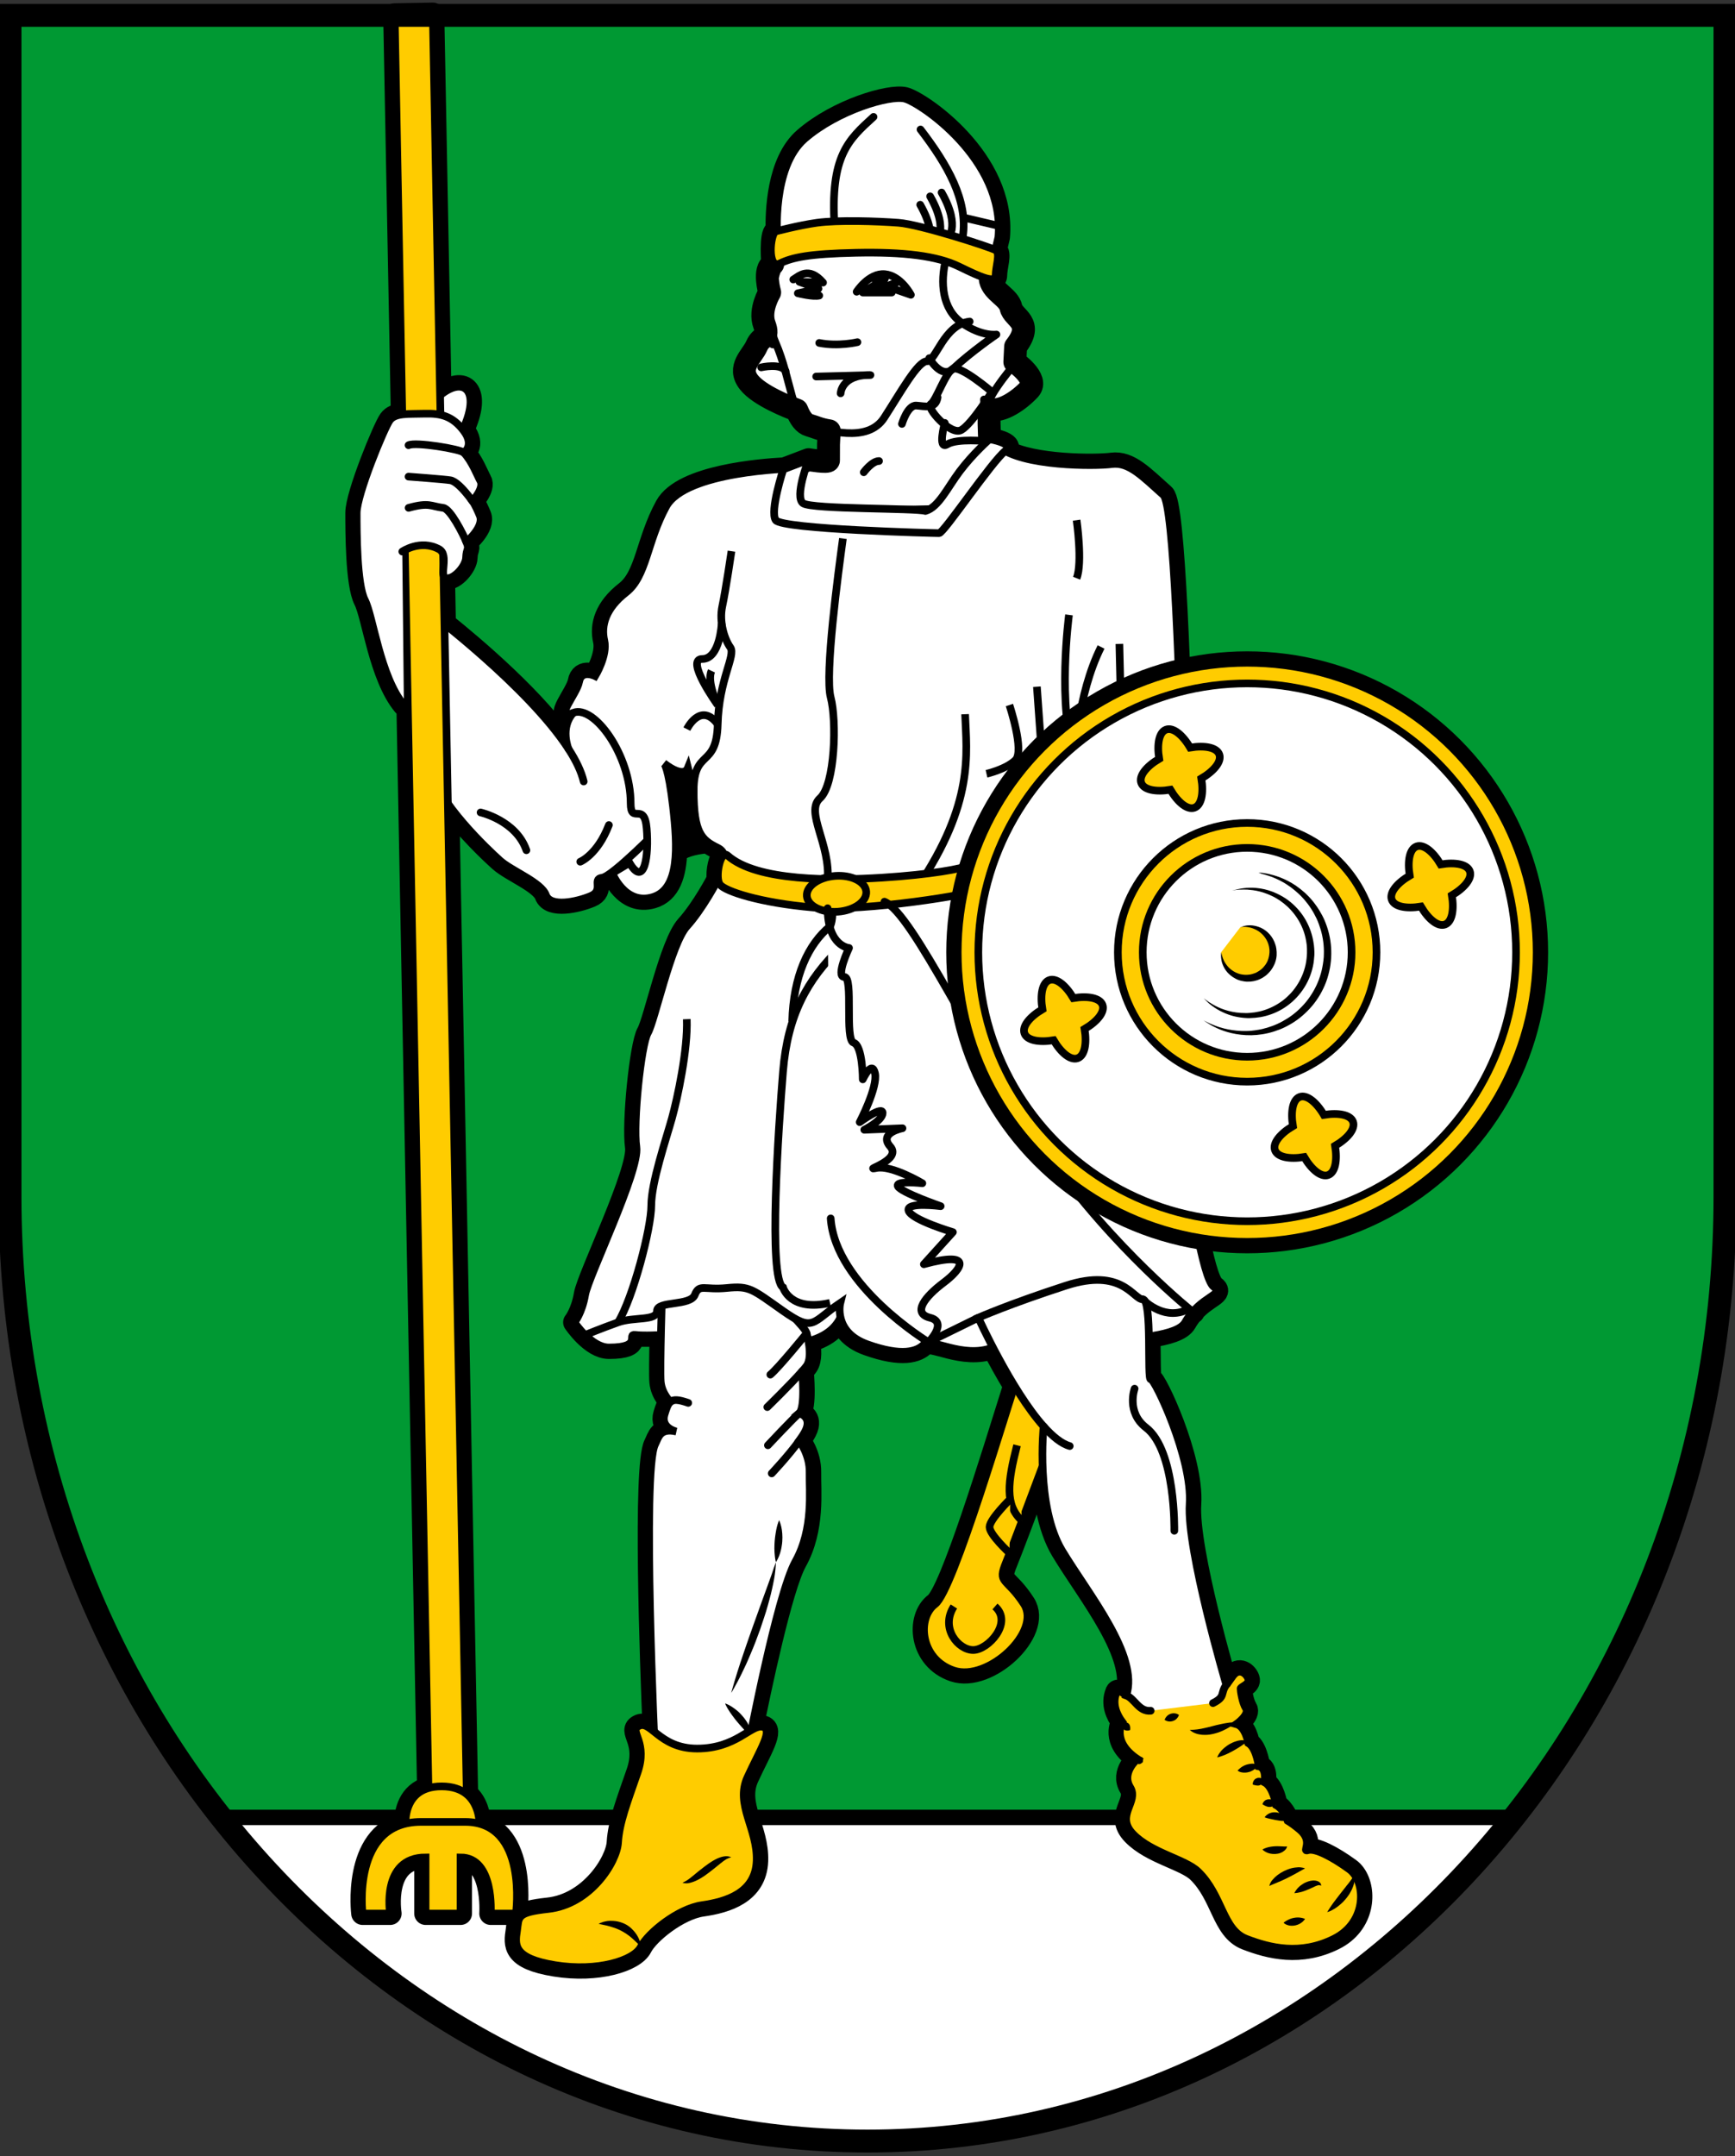 <?xml version="1.0" encoding="utf-8"?>
<!-- Generator: Adobe Illustrator 19.2.1, SVG Export Plug-In . SVG Version: 6.00 Build 0)  -->
<svg version="1.1" id="Layer_1" xmlns="http://www.w3.org/2000/svg" xmlns:xlink="http://www.w3.org/1999/xlink" x="0px" y="0px"
	 viewBox="0 0 2271.6 2822.6" style="enable-background:new 0 0 2271.6 2822.6;" xml:space="preserve">
<rect x="0" y="0" width="2271.6" height="2822.6" fill="#333333" stroke="none"/>
<style type="text/css">
	.st0{fill:#009933;stroke:#000000;stroke-width:20;stroke-miterlimit:10;}
	.st1{fill:#FFFFFF;stroke:#000000;stroke-width:20;stroke-miterlimit:10;}
	.st2{fill:#FFFFFF;stroke:#000000;stroke-width:30;stroke-linecap:round;stroke-linejoin:round;stroke-miterlimit:10;}
	.st3{fill:none;stroke:#000000;stroke-width:10;stroke-linecap:round;stroke-miterlimit:10;}
	.st4{fill:none;stroke:#000000;stroke-width:10;stroke-linecap:round;stroke-linejoin:round;stroke-miterlimit:10;}
	.st5{fill:#FFFFFF;stroke:#000000;stroke-width:10;stroke-linecap:round;stroke-miterlimit:10;}
	.st6{fill:#FFCC00;stroke:#000000;stroke-width:10;stroke-linecap:round;stroke-miterlimit:10;}
	.st7{fill:#FFFFFF;stroke:#000000;stroke-width:10;stroke-linecap:round;stroke-linejoin:round;stroke-miterlimit:10;}
	.st8{fill:#FFFFFF;stroke:#000000;stroke-width:10;stroke-miterlimit:10;}
	.st9{fill:#FFCC00;stroke:#000000;stroke-width:10;stroke-miterlimit:10;}
	.st10{fill:none;stroke:#000000;stroke-width:10;stroke-miterlimit:10;}
	.st11{fill:#FFFFFF;}
	.st12{fill:#FFCC00;stroke:#000000;stroke-width:20;stroke-miterlimit:10;}
	.st13{fill:#FFCC00;}
	.st14{fill:none;stroke:#000000;stroke-width:30;stroke-miterlimit:10;}
</style>
<g>
	<path class="st0" d="M2258.5,1566V20.1H13.1V1566c0,311.3,104.3,595.7,276.6,813.1H1982C2154.2,2161.7,2258.5,1877.3,2258.5,1566z"
		/>
	<path class="st1" d="M289.6,2379.1c205.8,259.6,508.5,423.6,846.2,423.6s640.4-164,846.2-423.6H289.6z"/>
</g>
<path class="st2" d="M1773.4,2453.8c-2-2.7-4.2-5.1-6.8-6.9c-22-16-45-28-54-25s8-11-11-27c-5.7-4.8-10.9-8.6-15.7-11.5
	c0,0-4.5-14.5-15.1-20.5c0,0-3.8-23.9-15.1-29.8c0,0,3.2-18.9-7.7-21c0,0-2.6-20.7-11.3-28.6c-0.7-0.7-1.5-1.2-2.3-1.7
	c0,0-3.6-21.6-15.6-24.9c0,0,17.5-12.5,12.5-20.5s-7-23.5-7-26s12.2-5.5,10.1-12.5c-2.1-7-12-15.5-20.3-4l-8.3,11.5
	c0,0-52-176.5-48-236.5s-46-165-51-163.5c-2.6,0.8-1.8-28.3-2.4-56c24.2-3.5,42.2-9.1,47.4-18.4c3-5.3,6.4-9.9,9.8-13.8
	c1.3,1.1,0.4-0.5,0.4-0.5c18.7-20.9,39.8-23.4,27.3-32.2c-15-10.5-33-136.5-33-136.5s-6-876-33-900c-27-24-45-43.5-67.5-40.5
	c-20.8,2.8-103.6,3-139.7-17.2c0.2-0.2,0.4-0.3,0.6-0.5c12-9.4-21-15-21-15s-2.2-39.9,1-39c15,4,38-12,51-26s-19-36-19-36l1-20
	c25-32-3-37-6-51s-23-20-27-36c0,0,7,0.5,7-6.7c0-11.3,6.7-28.7,0-32.7c-0.1-0.1-0.3-0.2-0.4-0.2l4-16.8c9-102-103.5-177-123-181.5
	s-87,15-130.5,52.5c-35.7,30.7-37,97.7-36.4,120.9c-1.1,0.3-1.7,0.4-1.7,0.4c-7.3,3.3-4,43-4,43c-13,6-4,37-4,37s-14,23-7,42
	s-4,14-10,28s-26,28-10,48c13.8,17.3,52.2,32.3,62.5,36.1c4.3,10.6,9.3,17.9,16.5,19.9c8,2.2,12.5,5.1,26,7.3c-1.2,21.7-1,13-1,38.7
	c0,3.4-26-1-26-1l-31.6,12c-30.7,1.6-133.1,9.7-154.8,49.1c-25.5,46.5-25.5,91.5-52.5,112.5c-27,21-33,43.5-28.5,63
	c4.5,19.5-12,46.5-12,46.5s-18-9-21,7.5c-3,16.5-34.5,51-7.5,40.5c-18,19.5-6.4,47.3-6.4,47.3c-39.7-61.4-123.9-132.5-162.5-163.5
	l-1.2-63.6c0.5,2.1,1.6,3.5,3.7,3.8c10.5,1.5,25.6-16.3,25.9-26.9c0.4-12.8,4.8-10,0.4-20.6c0,0,23.7-19.9,17.6-34.4
	c-2.1-5-6.1-14.3-9.6-19.1c0,0,15.7-17.1,10.3-26.4c-3.8-6.7-10.8-25.6-21.6-37c0,0,14.4-9,0-28.3c-0.4-0.6-0.9-1.2-1.4-1.8
	c23.8-50.6,2-71-29.8-44.9l-9.5-499l-50,0.9l10,523.1c-7.2,0.9-12.9,3-16.3,7.7c-7.3,10-43.3,97.3-43.3,121.3s0,93.3,10.7,114
	c10.7,20.7,19.9,100,51.1,137.3l-2-200.9c0,0,1.2-0.8,3.2-1.9l30.9,1620.6c-25.2,7.4-29.9,31-30.2,46.6
	c-68.6,16.7-56,117.7-56,117.7h36c0,0-12-73.5,46.5-73.5v73.5H603v-73.5c44.6,0,39.5,73.5,39.5,73.5h33c0,0,14-100.5-47.5-117.5
	c-0.7-11.8-4.2-28.3-17-38.8l-24.7-1297c23.8,33.7,58.2,65.7,68.4,74.8c15,13.5,54,28.5,60,45c6,16.5,40.5,9,58.5,1.5
	s1.5-22.5,15-24c8.9-1,13.5-6,13.5-6s16.5,42,52.5,31.5c22.4-6.5,29.7-30.4,30.6-60.1c7.8-5.3,20.7-10.7,41.9-12.2
	c3.8,2.9,8.1,5.3,13.1,7.7c4.6,2.3,7.2,5.6,8.4,9.4c-5.6,3.2-9.5,21-7.9,32c-0.3,0.5-0.5,0.8-0.5,0.8s-19.5,37.5-40.4,60.6
	c-20.9,23.1-42.1,123.9-51.1,139.5c-9,15.6-19.5,117.9-15,149.4c4.5,31.5-63,169.5-67.1,193.5c-4.1,24-13.9,36-13.9,36
	s5.5,8.2,13.9,16.5h0l0,0c8.4,8.2,19.6,16.5,31.1,16.5c45.2,0,22.5-18,34.5-16.5c10.6,1.3,29.5,0.3,33.7,0.1
	c-0.6,27.3-1,54.3-0.3,61.4c1.5,15.5,12.7,26.1,12.7,26.1c-3.4,2.8-5.2,8.3-7.7,16.4c-5.5,18,15.5,22.5,15.5,22.5
	c-22-5-23.4,8-28,17c-14.4,28.1-5,286.4-1.3,375.7c-8.5-6.8-14.5-11.3-21.6-6.2c-9.5,6.9,13.5,21,0,60s-24,66-25.5,91.5
	c-1.5,25.5-36,81-91.5,87c-42.3,4.6-38.1,10.5-40.8,28.5s-5.7,36,49.8,45c55.5,9,103.4-6,112.4-24c9.1-18,48.6-50,80.1-54.5
	c31.5-4.5,70-16,71.5-58s-28.5-73.5-12-109.5c16.5-36,34.5-63,19.5-66c-4.2-0.8-8.7,1-14.2,4.1c10.7-53.4,38.6-186.5,57.6-220.7
	c24-43,18-92.5,18.5-116.3s-13.7-41.7-13.7-41.7c3.3-4.6,6.1-8.9,8-12.6c9.8-19-8-23.5-8-23.5c8.5-7.3,4-54,4-54v-1
	c2.6-2.9,4.6-5.3,5.8-7c5.6-7.8,4.2-22.5,2.4-32.3c16.5-4.4,33.4-13.2,41.7-30.6c0.1-0.2,0.2-0.4,0.2-0.5
	c2.7,12,11.3,26.7,35.4,35.3c45.4,16.2,64.9,9.3,73.9,0s51,19.2,90,4.2c0.1,0,0.2-0.1,0.3-0.1c7.8,15,17.5,32.8,28.2,50.2
	c-29.5,93.7-83.2,270.3-103.8,285.7c-24,18-20.2,72,24.4,87s115.1-51,91.9-87s-35.3-26-23.3-55c5.8-14.1,27.2-70.8,47.6-125.5
	c1.1,34.7,6.7,79.4,25.6,110.6c35,58,101.1,137.5,84,189.5c-12.4-10.1-12.9-3.5-12.9-3.5c-6,14.6,0.6,28.8,7.8,38.4
	c0,0-15.3,24.8,19.7,48.3c0,0-21.4,17.7-9.5,37c11.9,19.3-20.1,36.7,3.9,61.3c24,24.7,68.2,32.8,85,49c32,31,32,76,63,88
	s71,22,115,0C1785.5,2518.4,1788.4,2474.7,1773.4,2453.8z M580.4,744.4l-0.4-18.8C581.8,731.1,580.9,738.3,580.4,744.4z M579,543.6
	c-0.8-0.2-1.6-0.4-2.4-0.6l0-1.1L579,543.6z"/>
<g>
	<g>
		<g>
			<path class="st3" d="M1020.9,344.9c0,0-25.3,58-5.3,104s22,102,44,108s76,24,98-10s44-74,56-74s22-48,56-52"/>
			<path class="st4" d="M1059.6,604.9c0,0,1.7-5.8,26.5-1c-2-26.5-0.5-39.7-0.5-39.7"/>
			<path class="st4" d="M1130.9,618.2c0,0,10.7-14.7,20-14.7"/>
			<path class="st4" d="M1180.9,554.9c0,0,7.3-24.7,18.7-24c11.3,0.7,25.3,5.3,28-10.7"/>
			<path class="st4" d="M1295.6,574.9c0,0-6.7-24-7.3-52"/>
			<g>
				<path class="st4" d="M1011.6,345.9c-13,6-4,37-4,37s-14,23-7,42s11,26,11,26s-15-12-21,2s-26,28-10,48s65,37,65,37"/>
				<path class="st4" d="M996.6,480.9c0,0,26-6,32,5"/>
			</g>
			<g>
				<path class="st4" d="M1296.6,366.9c4,16,24,22,27,36s31,19,6,51l-1,20c0,0,32,22,19,36s-36,30-51,26s30-57,30-57"/>
				<path class="st4" d="M1238.6,338.9c-8,31-5,66,21,84s45,15,45,15s-32,21.7-57,45c-15,14-31-14-31-14"/>
				<path class="st4" d="M1298.6,512.9c0,0-41-35-51-30s-22,42-29,46s26,42,40,34S1298.6,512.9,1298.6,512.9z"/>
			</g>
			<g>
				<path class="st4" d="M1072.6,448.9c25,5,50-1,50-1"/>
				<path class="st4" d="M1100.6,514.9c0,0,1-24,38-24c11.4,0-70,2-70,2"/>
				<path class="st4" d="M1038.6,365.9c7-4,20-18,39,4l-31-1l25,9l-27,6c0,0,20,5,28,3"/>
				<path class="st4" d="M1121.6,381.9c0,0,16-25,37-23s34,27,34,27l-46-16l21,13h-38l29-18l-9,14l24-9"/>
			</g>
		</g>
		<g>
			<g>
				<path class="st5" d="M1017.7,310.5c0,0-7.5-91.5,36-129s111-57,130.5-52.5c19.5,4.5,132,79.5,123,181.5l-9,37.5
					c0,0-37.5-33-142.5-39S1017.7,310.5,1017.7,310.5z"/>
				<path class="st5" d="M1143.7,153c-33,30-57,51-51,144"/>
			</g>
			<g>
				<path class="st5" d="M1205.2,169.5c34.5,45,62.8,92.7,55.3,140.7"/>
				<path class="st5" d="M1232.8,252c26.4,46.5,6.9,61.5,6.9,61.5"/>
				<path class="st5" d="M1217.8,257c26.4,46.5,5.9,61.5,5.9,61.5"/>
				<path class="st5" d="M1204.8,268c12.7,22.4,14.5,37.5,13,47.2"/>
			</g>
			<path class="st6" d="M1015.6,302.9c-7.3,3.3-11.3,50,5.3,42c16.7-8,38-12.7,100-14c62-1.3,106,4,134.7,18s48,22.7,48,11.3
				c0-11.3,6.7-28.7,0-32.7s-99.3-33.9-127.3-35.9c-28-2.1-78.7-3.8-106.7,0C1045.9,294.9,1015.6,302.9,1015.6,302.9z"/>
			<line class="st5" x1="1306.6" y1="295.4" x2="1264.1" y2="285.4"/>
		</g>
	</g>
	<g>
		<path class="st7" d="M561.7,801c0,0,130.1,98.1,182.6,179.3c0,0-11.6-27.8,6.4-47.3c18-19.5,108,4.5,108,4.5l6,145.5
			c0,0-63,64.5-76.5,66c-13.5,1.5,3,16.5-15,24s-52.5,15-58.5-1.5c-6-16.5-45-31.5-60-45c-15-13.5-82.5-76.5-91.5-121.5
			S561.7,801,561.7,801z"/>
		<path class="st7" d="M744.3,980.3c9.8,15.1,16.8,29.6,19.9,42.7"/>
		<path class="st5" d="M797.2,1080c-15,39-37.5,48-37.5,48"/>
		<path class="st5" d="M629.2,1063.5c0,0,46.5,10.5,60,49.5"/>
	</g>
	<g>
		<g>
			<path class="st8" d="M870.5,1708.1l-4.3,39.3c0,0-22.5,1.5-34.5,0c-12-1.5,10.7,16.5-34.5,16.5c-11.4,0-22.7-8.2-31.1-16.5"/>
			<path class="st8" d="M1015,1759.5c0,0,65.7,6,85.2-34.5c19.5-40.5,0-63,0-63"/>
		</g>
		<g>
			<g>
				<path class="st8" d="M857.6,2296.9c0,0-17.4-372,0-406c4.6-9,6-22,28-17c0,0-21-4.5-15.5-22.5c2.5-8.1,4.3-13.5,7.7-16.4
					c0,0-11.2-10.6-12.7-26.1s2-126.5,2-126.5l67-54.5c0,0,120.5,104,122,117.5c0,0,9,30,0,42.5c-1.2,1.7-3.2,4.1-5.8,7v1
					c0,0,4.5,46.8-4,54c0,0,17.8,4.5,8,23.5c-1.9,3.7-4.7,8-8,12.6c0,0,14.2,17.9,13.7,41.7s5.5,73.3-18.5,116.3
					c-24,43-62,243-62,243"/>
				<g>
					<path class="st3" d="M1046.4,1849.9c-8.5,7.3-41,42-41,42"/>
					<path class="st3" d="M1046.4,1886c-13.7,19.1-36,42.7-36,42.7"/>
					<g>
						<path d="M1015.9,2044.8c0,0,0,0.7-0.1,2.1c-0.1,1.3-0.1,3.3-0.4,5.8c-0.4,5-1.3,12.1-3.1,20.5c-0.9,4.2-1.8,8.7-3,13.4
							c-1.2,4.7-2.5,9.8-4,14.9c-1.4,5.1-3,10.4-4.8,15.7c-1.7,5.3-3.6,10.7-5.4,16.1c-1.9,5.3-3.9,10.7-5.9,15.9
							c-2,5.2-4.1,10.3-6.2,15.2c-2,4.9-4.1,9.6-6.1,14.1c-2,4.4-4,8.6-5.9,12.4c-1.9,3.8-3.6,7.3-5.3,10.4
							c-1.6,3.1-3.1,5.7-4.3,7.9c-1.2,2.2-2.2,3.9-2.9,5c-0.7,1.1-1.1,1.8-1.1,1.8s0.2-0.7,0.5-2c0.4-1.3,0.9-3.2,1.6-5.6
							c0.7-2.4,1.5-5.3,2.5-8.6c1-3.3,2.2-7,3.4-11.1c1.3-4,2.7-8.4,4.2-13c1.5-4.6,3.2-9.5,4.9-14.5c0.9-2.5,1.7-5,2.6-7.6
							c0.9-2.6,1.8-5.2,2.7-7.8c1.8-5.2,3.7-10.6,5.6-15.9c3.8-10.6,7.6-21.2,11.2-31.2c3.6-9.9,7-19.2,9.9-27.2
							c1.5-3.9,2.8-7.6,3.9-10.8c1.1-3.3,2.1-6.1,2.8-8.5C1015.1,2047.5,1015.9,2044.8,1015.9,2044.8z"/>
					</g>
					<g>
						<path d="M1020,1989.9c0,0,0.1,0.2,0.3,0.6c0.2,0.4,0.5,1,0.7,1.7c0.6,1.5,1.3,3.7,1.9,6.3c0.6,2.6,1.1,5.7,1.3,9
							c0.1,0.8,0.1,1.7,0.1,2.5c0,0.8,0.1,1.7,0.1,2.6c0,1.7-0.1,3.5-0.2,5.2c-0.1,1.7-0.3,3.5-0.6,5.2c-0.1,0.9-0.3,1.7-0.4,2.5
							c-0.2,0.8-0.3,1.7-0.5,2.5c-0.7,3.2-1.6,6.2-2.6,8.7c-1,2.5-2,4.5-2.8,5.9c-0.4,0.7-0.8,1.2-1,1.6c-0.2,0.4-0.4,0.6-0.4,0.6
							s-0.1-0.2-0.2-0.7c-0.1-0.4-0.3-1.1-0.4-1.8c-0.3-1.6-0.7-3.8-0.9-6.4c-0.3-2.6-0.4-5.6-0.5-8.8c0-1.6,0-3.2,0.1-4.9
							c0.1-1.7,0.2-3.4,0.3-5c0.1-1.7,0.3-3.4,0.5-5c0.2-1.7,0.4-3.3,0.7-4.9c0.2-1.6,0.5-3.1,0.8-4.6c0.3-1.5,0.6-2.8,0.9-4.1
							c0.7-2.6,1.3-4.7,1.9-6.2c0.3-0.8,0.5-1.4,0.7-1.8C1019.9,1990.1,1020,1989.9,1020,1989.9z"/>
					</g>
					<g>
						<path d="M949.5,2229.9c0,0,0.2,0.1,0.7,0.2c0.4,0.2,1,0.4,1.8,0.7c1.5,0.7,3.6,1.7,5.9,3.2c2.3,1.5,4.9,3.3,7.5,5.5
							c1.3,1.1,2.6,2.3,3.8,3.6c1.2,1.3,2.5,2.6,3.6,4c1.2,1.4,2.3,2.8,3.3,4.3c0.5,0.7,1,1.5,1.5,2.2c0.5,0.7,0.9,1.5,1.4,2.3
							c0.9,1.5,1.6,3.1,2.2,4.6c0.3,0.8,0.6,1.5,0.8,2.2c0.2,0.8,0.5,1.5,0.6,2.2c0.3,1.4,0.6,2.8,0.6,4c0.1,1.2,0,2.3-0.2,3.2
							c-0.2,0.9-0.4,1.5-0.7,1.9c-0.2,0.4-0.3,0.6-0.3,0.6s-0.1-0.2-0.2-0.7c-0.1-0.2-0.1-0.4-0.3-0.7c-0.1-0.3-0.3-0.6-0.5-0.9
							c-0.4-0.7-0.9-1.4-1.5-2.2c-0.6-0.8-1.3-1.7-2.2-2.6c-0.8-1-1.7-2-2.7-3c-1-1.1-2-2.2-3.1-3.4c-0.6-0.6-1.1-1.2-1.6-1.8
							c-0.6-0.6-1.1-1.2-1.7-1.9c-1.1-1.3-2.2-2.6-3.3-3.9c-1.1-1.3-2.2-2.6-3.2-4c-0.5-0.7-1-1.3-1.5-2c-0.5-0.7-1-1.3-1.5-2
							c-1.9-2.6-3.7-5.2-5.1-7.5c-1.4-2.3-2.5-4.3-3.2-5.8c-0.4-0.7-0.6-1.3-0.8-1.7C949.6,2230.1,949.5,2229.9,949.5,2229.9z"/>
					</g>
					<path class="st3" d="M877.8,1835c4.2-3.5,10.6-3,23.3,1.4"/>
					<path class="st3" d="M1056.1,1745.4c0,0-37,45.5-47.5,54"/>
					<path class="st3" d="M1050.3,1794.9c-16.4,18.5-45.7,47-45.7,47"/>
				</g>
			</g>
			<g>
				<path class="st9" d="M834.7,2260.4c-9.5,6.9,13.5,21,0,60s-24,66-25.5,91.5c-1.5,25.5-36,81-91.5,87
					c-42.3,4.6-38.1,10.5-40.8,28.5s-5.7,36,49.8,45c55.5,9,103.4-6,112.4-24c9.1-18,48.6-50,80.1-54.5s70-16,71.5-58
					c1.5-42-28.5-73.5-12-109.5c16.5-36,34.5-63,19.5-66c-15-3-34.5,28.5-85.5,28.5C861.7,2288.9,851.2,2248.4,834.7,2260.4z"/>
				<g>
					<path d="M783.7,2518.4c0,0,0.3-0.1,0.7-0.4c0.5-0.2,1.2-0.6,2.1-1c0.9-0.4,2-0.8,3.4-1.2c1.3-0.4,2.9-0.7,4.5-1
						c0.8-0.2,1.7-0.2,2.6-0.3c0.5-0.1,0.9-0.1,1.4-0.1c0.5,0,1,0,1.5,0c2,0,4.1,0.1,6.2,0.4c1.1,0.2,2.2,0.3,3.3,0.6
						c1.1,0.3,2.2,0.5,3.3,0.9c1.1,0.4,2.2,0.7,3.3,1.2c0.5,0.2,1.1,0.5,1.6,0.7l1.6,0.8c1.1,0.5,2,1.2,3,1.8c1,0.7,1.9,1.3,2.8,2.1
						c0.4,0.4,0.9,0.7,1.3,1.1c0.4,0.4,0.8,0.8,1.2,1.2c0.8,0.8,1.6,1.6,2.3,2.4c1.4,1.6,2.7,3.3,3.8,5c1.1,1.7,1.9,3.3,2.7,4.9
						c1.4,3.1,2.1,5.9,2.5,7.8c0.3,2,0.3,3.1,0.3,3.1s-0.2-0.2-0.6-0.6c-0.3-0.4-0.9-0.9-1.5-1.6c-0.7-0.7-1.5-1.5-2.4-2.4
						c-0.9-0.9-1.9-1.9-3.1-3c-1.1-1.1-2.3-2.2-3.6-3.3c-1.3-1.1-2.7-2.3-4.1-3.4c-1.5-1.1-3-2.2-4.5-3.2c-1.6-1-3.2-2-4.9-2.9
						c-0.8-0.5-1.7-0.9-2.5-1.3c-0.4-0.2-0.8-0.4-1.3-0.6l-1.3-0.6c-1.7-0.8-3.5-1.4-5.2-2c-1.7-0.6-3.4-1.1-5.1-1.6
						c-0.4-0.1-0.8-0.2-1.2-0.4c-0.4-0.1-0.8-0.2-1.2-0.3c-0.8-0.2-1.6-0.4-2.3-0.6c-1.5-0.3-2.9-0.7-4.2-0.9
						c-1.3-0.2-2.4-0.5-3.3-0.7c-1-0.2-1.7-0.4-2.2-0.5C784,2518.5,783.7,2518.4,783.7,2518.4z"/>
				</g>
				<g>
					<path d="M957.7,2431.4c0,0-0.3,0.1-0.9,0.1c-0.3,0-0.6,0-1,0.2c-0.4,0.1-0.8,0.2-1.2,0.4c-0.4,0.2-0.9,0.4-1.5,0.6
						c-0.5,0.2-1.1,0.5-1.7,0.8c-1.2,0.7-2.4,1.4-3.7,2.4c-0.3,0.2-0.7,0.5-1,0.7c-0.3,0.3-0.7,0.5-1,0.8c-0.7,0.5-1.4,1.1-2.2,1.7
						c-1.5,1.2-3,2.5-4.7,3.8c-0.8,0.7-1.6,1.4-2.5,2c-0.8,0.7-1.7,1.4-2.6,2.1c-1.7,1.4-3.5,2.8-5.4,4.2c-1.8,1.4-3.7,2.8-5.6,4.1
						c-1,0.7-1.9,1.3-2.9,1.9c-1,0.6-1.9,1.2-2.9,1.8c-1.9,1.1-3.9,2.1-5.8,3c-1.9,0.8-3.8,1.6-5.6,2.1c-0.9,0.3-1.8,0.5-2.6,0.7
						c-0.8,0.2-1.6,0.3-2.4,0.4c-0.4,0-0.7,0.1-1.1,0.1c-0.4,0-0.7,0-1,0c-0.7,0-1.3,0-1.8-0.1c-0.5-0.1-1-0.1-1.4-0.2
						c-0.4-0.1-0.8-0.2-1-0.3c-0.6-0.1-0.8-0.2-0.8-0.2s0.3-0.1,0.8-0.3c0.3-0.1,0.6-0.2,0.9-0.4c0.4-0.2,0.8-0.4,1.2-0.6
						c0.4-0.2,0.9-0.5,1.4-0.8c0.3-0.1,0.5-0.3,0.8-0.4c0.3-0.2,0.5-0.4,0.8-0.5c0.3-0.2,0.6-0.4,0.9-0.6c0.3-0.2,0.6-0.4,0.9-0.6
						c0.6-0.4,1.3-0.9,1.9-1.4c2.7-2,5.6-4.5,8.9-7.2c1.6-1.3,3.3-2.8,5.1-4.1c1.7-1.4,3.5-2.8,5.4-4.2c1.8-1.4,3.7-2.8,5.6-4.1
						c1-0.7,1.9-1.3,2.9-1.9c1-0.6,1.9-1.2,2.9-1.8c1.9-1.1,3.9-2.1,5.8-3c2-0.8,3.8-1.5,5.7-2c1.8-0.5,3.6-0.7,5.2-0.8
						c0.8,0,1.5,0,2.2,0.1c0.7,0.1,1.3,0.2,1.8,0.3c0.6,0.2,1.1,0.3,1.5,0.5c0.4,0.1,0.7,0.3,0.9,0.5
						C957.4,2431.3,957.7,2431.4,957.7,2431.4z"/>
				</g>
			</g>
		</g>
		<path d="M957.7,1102.5c-73.5-6-84,24-84,24l-24-189l102,58.5L957.7,1102.5z"/>
		<path class="st8" d="M908.2,1035c0,55.5,10.5,64.5,31.5,74.8c21,10.3,0,42.2,0,42.2s-19.5,37.5-40.4,60.6
			c-20.9,23.1-42.1,123.9-51.1,139.5c-9,15.6-19.5,117.9-15,149.4s-63,169.5-67.1,193.5c-4.1,24-13.9,36-13.9,36s5.5,8.3,13.9,16.5
			l0,0c0,0,22.1-9,43.1-16.5c21-7.5,51-1.5,51-15c0-13.5,43.5-6,49.5-21s12-6,42-9c30-3,33,1.5,73.5,30c40.5,28.5,37.5,15,75-10.5
			c0,0-9.8,38.1,35.6,54.3c45.4,16.2,64.9,9.3,73.9,0c9-9.3,51,19.2,90,4.2s232.5,1.5,252-33s52.5-36,37.5-46.5
			c-15-10.5-33-136.5-33-136.5s-6-876-33-900c-27-24-45-43.5-67.5-40.5c-22.5,3-117.5,3-147.5-22.5l-70.5,81l-209.5,4.5l7.5-57
			c0,0-138,3-163.5,49.5c-25.5,46.5-25.5,91.5-52.5,112.5c-27,21-33,43.5-28.5,63c4.5,19.5-12,46.5-12,46.5s-18-9-21,7.5
			c-3,16.5-34.5,51-7.5,40.5c27-10.5,75,54.9,75,118.5c0,28.5,18-3,21,33c3,36-3,78-22.5,45l-22.5,13.5c0,0,16.5,42,52.5,31.5
			c36-10.5,33-66,27-118.5c-6-52.5-12-57-12-57s25.5,21,31.5,6L908.2,1035c0-55.5,30-28.5,31.5-87c1.5-58.5,24-90,16.5-100.5
			c-7.5-10.5-15-33-10.5-54c4.5-21,12-72,12-72"/>
		<g>
			<path class="st8" d="M1037.2,1337.1c1.5-59.4,21-101.1,49.5-124.5c0,0,4.9-6.7,2.9-33.7"/>
			<path class="st8" d="M1100.2,1240.5c-43.5,42-69,88.5-75,162c-6,73.5-19.5,271.4,0,282.7c0,0,9,32.3,61.5,20.3"/>
			<path class="st8" d="M944.9,815.9c0,0-2.1,46.7-25.4,46.7c-23.3-0.1,20.2,60.3,20.2,60.3s-14.8-30.7-8.1-44.7"/>
			<path class="st8" d="M899.2,1334.1c1.5,39.9-12,102.9-19.5,129.9s-27,84-27,114s-23.9,121.1-43.5,153"/>
			<path class="st8" d="M899.3,954.4c0,0,17.9-36.4,40.4-6.4"/>
		</g>
		<path class="st7" d="M1058.6,601.9c0,0-19,49-7,57s148,6,160,10c17.3-4.8,28.8-30.5,45-52c17.4-23.1,39-42,39-42s33,5.6,21,15
			c-18,14-81,108-87,108s-206-5-214-17s10-66.5,10-66.5L1058.6,601.9z"/>
		<path class="st8" d="M1103.6,704.9c-6,44-24,178-16,208s6,114-14,132s14,60,10,108"/>
		<g>
			<line class="st8" x1="1465.6" y1="842.9" x2="1467.6" y2="926.9"/>
			<path class="st8" d="M1441.6,846.9c-32,64-34,146-34,146c-24-68-8-188-8-188"/>
			<path class="st8" d="M1409.6,680.9c0,0,8,56,0,76"/>
			<path class="st8" d="M1263.6,934.9c2,52,12,116-62,226"/>
			<path class="st8" d="M1321.6,922.9c0,0,20,60,8,72s-38,18-38,18"/>
			<line class="st8" x1="1357.6" y1="898.9" x2="1363.6" y2="982.9"/>
		</g>
		<g>
			<path class="st9" d="M952.6,1119.9c-9.3-8.4-17,29-10,38s53,24,122,30s213.1-18.4,214.1-22.4s-5.1-36.6-11.1-32.6s-49,12-113,16
				S990.6,1153.9,952.6,1119.9z"/>
			
				<ellipse transform="matrix(0.997 -7.309784e-002 7.309784e-002 0.997 -82.622 83.217)" class="st9" cx="1095.6" cy="1170.4" rx="39" ry="23.5"/>
		</g>
		<path class="st7" d="M1087.6,1594.9c6,88,128,162,128,162s26-26,2-32s-6-28,18-46s40-42-26-24l38-42c0,0-54-16-58-28s42-6,42-6
			s-52-18-56-26s32-4,32-4s-40-24-60-20s34-10,18-28s16-24,16-24l-50,2c0,0,24-12,24-22s-30,12-30,12s24-46,20-64s-16,8-16,8
			s0-44-12-48s0-86-12-86s6-38,6-38s-28-2-28-52"/>
		<path class="st7" d="M1563.5,1718.7c0,0-105.1-83.2-192-207c-95.8-136.5-175.7-315.7-213.5-331.4"/>
		<line class="st5" x1="1215.6" y1="1756.9" x2="1280.9" y2="1724.9"/>
		<path class="st5" d="M1496.3,1700.9c0,0,25.2,26.9,55.2,14.8"/>
	</g>
	<g>
		<g>
			<path class="st9" d="M1340.7,1775.4c-23.3,69.4-92.3,306.4-116.3,324.4c-24,18-20.2,72,24.4,87s115.1-51,91.9-87
				c-23.3-36-35.3-26-23.3-55c12-29,90-239.4,90-239.4"/>
			<path class="st10" d="M1248.9,2102.9c-18.2,28.5,5.8,57,25.3,57s52.5-36,28.5-57"/>
			<path class="st9" d="M1331.6,1891.9c-12.3,48.1-16.3,78.4,6.5,98.8"/>
			<path class="st9" d="M1321.7,2032.9c0,0-26.1-24-26.1-34s27.1-36.5,27.1-36.5"/>
		</g>
		<path class="st9" d="M1474.6,2219.4c-12.4-10.1-12.9-3.5-12.9-3.5c-6,14.6,0.6,28.8,7.8,38.4c0,0-15.3,24.8,19.7,48.3
			c0,0-21.4,17.7-9.5,37c11.9,19.3-20.1,36.7,3.9,61.3c24,24.7,68.2,32.8,85,49c32,31,32,76,63,88s71,22,115,0s42-75,20-91
			s-45-28-54-25s8-11-11-27c-5.7-4.8-10.9-8.6-15.7-11.5c0,0-4.5-14.5-15.1-20.5c0,0-3.8-23.9-15.1-29.8c0,0,3.2-18.9-7.7-21
			c0,0-2.6-20.7-11.3-28.6c-0.7-0.7-1.5-1.2-2.3-1.7c0,0-3.6-21.6-15.6-24.9c0,0,17.5-12.5,12.5-20.5s-7-23.5-7-26
			s12.2-5.5,10.1-12.5c-2.1-7-12-15.5-20.3-4l-8.3,11.5"/>
		<path class="st5" d="M1588.1,2229.4c17-8.5,9.2-12.5,17.5-24c0,0-52-176.5-48-236.5s-46-165-51-163.5s2.3-104.5-10.3-104.5
			c-12.7,0-26.7-42-100.7-18s-114.7,42-114.7,42s42.9,94.7,85.5,142.3c0,0-10.8,104.7,24.2,162.7c35,58,101.1,137.5,84,189.5l0,0
			c11,4,16.5,21.5,32,20"/>
		<g>
			<g>
				<path class="st11" d="M1469.5,2254.3c3.7,4.9,7.6,8.5,10.2,10.3"/>
				<path d="M1469.5,2254.3c0,0,0.1,0,0.3,0c0.2,0,0.5-0.1,0.9-0.1c0.3,0,0.8,0,1.2,0c0.4,0,0.9,0,1.3,0.1c0.9,0.1,1.8,0.3,2.6,0.7
					c0.8,0.3,1.5,0.8,2.1,1.4c0.6,0.6,1,1.3,1.3,2.1c0.3,0.8,0.5,1.7,0.6,2.6c0,0.4,0,0.9,0,1.3c0,0.4,0,0.8,0,1.1
					c0,0.3-0.1,0.7-0.1,0.8c0,0.2,0,0.3,0,0.3s-0.1,0-0.3,0.1c-0.2,0.1-0.5,0.2-0.8,0.3c-0.3,0.1-0.7,0.2-1.2,0.3
					c-0.4,0.1-0.9,0.1-1.4,0.1c-0.5,0-1,0-1.5-0.1c-0.5-0.1-1-0.2-1.4-0.4c-0.9-0.4-1.8-0.9-2.5-1.6c-0.7-0.7-1.2-1.6-1.5-2.5
					c-0.3-0.9-0.5-1.9-0.4-2.9c0-0.5,0.1-1,0.1-1.4c0-0.4,0.2-0.8,0.3-1.1c0.1-0.3,0.2-0.6,0.3-0.8
					C1469.5,2254.4,1469.5,2254.3,1469.5,2254.3z"/>
			</g>
			<g>
				<path class="st11" d="M1489.2,2302.5c2.2,1.5,4.5,2.9,7.1,4.3"/>
				<path d="M1489.2,2302.5c0,0,0.1-0.1,0.2-0.2c0.1-0.1,0.4-0.3,0.6-0.5c0.2-0.2,0.5-0.4,0.8-0.6c0.3-0.2,0.6-0.4,1-0.6
					c0.7-0.3,1.3-0.5,1.9-0.6c0.6-0.1,1.2,0,1.6,0.3c0.4,0.3,0.8,0.7,1,1.3c0.2,0.6,0.3,1.3,0.3,2c0,0.4,0,0.8-0.1,1.1
					c0,0.3-0.1,0.7-0.1,1c0,0.3-0.1,0.6-0.2,0.8c0,0.2-0.1,0.3-0.1,0.3s-0.1,0.1-0.2,0.2c-0.1,0.1-0.4,0.3-0.6,0.5
					c-0.2,0.2-0.5,0.4-0.8,0.6c-0.3,0.2-0.6,0.4-1,0.6c-0.7,0.3-1.3,0.6-1.9,0.6c-0.6,0.1-1.1-0.1-1.6-0.3c-0.4-0.3-0.8-0.7-1-1.3
					c-0.2-0.6-0.3-1.3-0.3-2c0-0.4,0-0.8,0.1-1.1c0-0.3,0.1-0.7,0.1-1c0-0.3,0.1-0.6,0.2-0.8
					C1489.2,2302.6,1489.2,2302.5,1489.2,2302.5z"/>
			</g>
			<g>
				<path class="st11" d="M1685.9,2383.4c-11.2-6.6-20.5-8-30.3-4.5"/>
				<path d="M1685.9,2383.4c0,0-0.2,0-0.5,0.1c-0.3,0-0.7,0.1-1.2,0.1c-0.5,0-1.1,0-1.8,0.1c-0.7,0-1.4,0-2.1,0
					c-0.8,0-1.6-0.1-2.4-0.1c-0.8-0.1-1.7-0.2-2.5-0.3c-0.8-0.1-1.7-0.2-2.5-0.4c-0.8-0.1-1.7-0.3-2.5-0.4c-0.8-0.2-1.6-0.3-2.4-0.5
					c-0.8-0.1-1.6-0.3-2.4-0.5c-0.8-0.2-1.6-0.3-2.3-0.5c-0.8-0.1-1.5-0.4-2.2-0.5c-0.7-0.2-1.4-0.4-2-0.5c-0.7-0.2-1.2-0.3-1.7-0.5
					c-0.5-0.1-0.9-0.3-1.2-0.4c-0.3-0.1-0.4-0.2-0.4-0.2s0.1-0.1,0.2-0.4c0.2-0.2,0.4-0.6,0.8-1c0.3-0.4,0.8-0.9,1.3-1.3
					c0.3-0.2,0.6-0.5,0.9-0.7c0.3-0.2,0.7-0.5,1-0.7c0.7-0.5,1.6-0.9,2.5-1.3c0.9-0.3,1.9-0.7,3-0.9c1.1-0.2,2.2-0.3,3.3-0.3
					c1.1,0,2.3,0.1,3.4,0.3c1.1,0.2,2.2,0.5,3.3,0.9c1,0.4,2,0.8,2.9,1.4c1.8,1,3.3,2.3,4.4,3.6c0.6,0.6,1.1,1.3,1.5,1.8
					c0.4,0.6,0.7,1.1,0.9,1.6c0.2,0.5,0.4,0.9,0.5,1.1C1685.8,2383.2,1685.9,2383.4,1685.9,2383.4z"/>
			</g>
			<g>
				<path class="st11" d="M1670.7,2362.9c-4.7-2.6-10.5-3.6-17.6-1"/>
				<path d="M1670.7,2362.9c0,0-0.1,0.1-0.3,0.2c-0.2,0.1-0.5,0.2-0.8,0.3c-0.4,0.1-0.8,0.3-1.2,0.5c-0.4,0.2-0.9,0.3-1.3,0.5
					c-0.5,0.2-0.9,0.3-1.4,0.4c-0.5,0.1-0.9,0.2-1.3,0.3c-0.4,0.1-0.9,0.2-1.3,0.2c-0.4,0-0.8,0-1.3,0c-0.4,0-0.9-0.1-1.3-0.1
					c-0.4-0.1-0.9-0.2-1.3-0.3c-0.4-0.2-0.9-0.3-1.4-0.5c-0.5-0.2-0.9-0.4-1.4-0.6c-0.4-0.2-0.9-0.4-1.3-0.7
					c-0.4-0.2-0.8-0.5-1.1-0.6c-0.3-0.2-0.6-0.4-0.8-0.5c-0.2-0.1-0.3-0.2-0.3-0.2s0-0.1,0.1-0.3c0.1-0.2,0.2-0.5,0.3-0.9
					c0.2-0.3,0.3-0.8,0.6-1.2c0.3-0.4,0.6-0.8,1-1.3c0.4-0.4,0.8-0.8,1.3-1.2c0.5-0.4,1.1-0.7,1.7-0.9c1.2-0.5,2.7-0.8,4.1-0.7
					c0.7,0,1.4,0.1,2.1,0.3c0.7,0.2,1.3,0.4,1.9,0.8c1.2,0.6,2.2,1.6,2.9,2.5c0.3,0.5,0.6,0.9,0.8,1.4c0.2,0.5,0.4,0.9,0.5,1.3
					c0.1,0.3,0.1,0.7,0.2,0.9C1670.7,2362.8,1670.7,2362.9,1670.7,2362.9z"/>
			</g>
			<g>
				<path class="st11" d="M1655.6,2333.1c-4.1-2.1-9.2-1.9-15.5,2.8"/>
				<path d="M1655.6,2333.1c0,0-0.1,0.1-0.3,0.2c-0.2,0.1-0.5,0.3-0.8,0.4c-0.3,0.1-0.7,0.4-1,0.6c-0.3,0.2-0.7,0.4-1.1,0.7
					c-0.4,0.2-0.7,0.4-1,0.7c-0.3,0.2-0.6,0.4-0.9,0.6c-0.3,0.2-0.6,0.3-0.9,0.5c-0.3,0.1-0.6,0.2-0.9,0.3c-0.3,0.1-0.7,0.1-1,0.2
					c-0.4,0-0.8,0.1-1.2,0c-0.8,0-1.8-0.1-2.7-0.3c-0.9-0.2-1.8-0.4-2.5-0.6c-0.3-0.1-0.6-0.2-0.8-0.3c-0.2-0.1-0.3-0.1-0.3-0.1
					s0-0.1,0-0.3c0-0.2,0-0.5,0-0.9c0-0.4,0.1-0.8,0.2-1.3c0.1-0.5,0.3-0.9,0.5-1.4c0.2-0.5,0.5-1,0.8-1.5c0.3-0.5,0.8-0.9,1.2-1.4
					c0.5-0.4,1-0.8,1.6-1.1c0.6-0.3,1.3-0.5,1.9-0.7c0.7-0.2,1.4-0.3,2.1-0.2c0.7,0,1.4,0.1,2.1,0.3c0.7,0.2,1.3,0.5,1.9,0.8
					c0.6,0.3,1,0.8,1.4,1.2c0.4,0.5,0.7,0.9,1,1.3c0.3,0.4,0.4,0.9,0.5,1.2c0.1,0.3,0.1,0.7,0.2,0.9
					C1655.6,2333,1655.6,2333.1,1655.6,2333.1z"/>
			</g>
			<g>
				<path d="M1647.9,2312.1c0,0-0.1,0.1-0.4,0.2c-0.2,0.1-0.5,0.4-0.9,0.6c-0.7,0.5-1.7,1.2-2.7,2c-0.5,0.4-1,0.8-1.6,1.2
					c-0.3,0.2-0.6,0.4-0.8,0.6c-0.3,0.2-0.7,0.4-1.1,0.7c-0.7,0.4-1.5,0.8-2.3,1.2c-0.8,0.4-1.7,0.7-2.5,0.9
					c-1.7,0.5-3.5,0.9-5.3,0.9c-1.7,0.1-3.5-0.1-5-0.4c-0.8-0.2-1.5-0.4-2.1-0.6c-0.6-0.2-1.2-0.5-1.6-0.8c-0.4-0.3-0.8-0.6-1-0.8
					c-0.1-0.1-0.2-0.3-0.2-0.4c0-0.1,0-0.1,0-0.1c0,0,0.1,0.1,0.3-0.1c0.2-0.1,0.4-0.4,0.8-0.7c0.6-0.6,1.5-1.4,2.6-2.3
					c0.5-0.4,1.1-0.9,1.8-1.3c0.6-0.4,1.3-0.8,2-1.2c1.4-0.8,3-1.4,4.7-1.9c0.8-0.2,1.6-0.4,2.5-0.6c0.9-0.2,1.7-0.3,2.6-0.4
					c0.4,0,0.8-0.1,1.3-0.1c0.5,0,0.9,0,1.4,0c0.9,0,1.8,0.1,2.6,0.3c1.6,0.4,2.9,1.1,3.7,1.7c0.4,0.3,0.7,0.6,0.9,0.8
					C1647.8,2311.9,1647.9,2312.1,1647.9,2312.1z"/>
			</g>
			<g>
				<path d="M1634.2,2281.8c0,0-0.2,0-0.6,0c-0.4,0-0.9,0-1.5,0.1c-1.3,0.2-2.9,0.6-4.3,1.6c-0.4,0.2-0.8,0.5-1.1,0.8
					c-0.2,0.1-0.4,0.3-0.6,0.4l-0.1,0.1c-0.1,0,0.1,0,0,0l0,0l0,0l0,0l-0.2,0.1l-0.4,0.3c-0.5,0.4-1.1,0.7-1.6,1.1
					c-0.3,0.2-0.6,0.4-0.8,0.5c-0.3,0.2-0.5,0.4-0.8,0.5c-1.1,0.7-2.2,1.4-3.4,2.1c-1.2,0.7-2.4,1.4-3.6,2.1c-1.2,0.7-2.4,1.3-3.7,2
					c-1.2,0.6-2.4,1.2-3.6,1.8c-1.2,0.6-2.4,1.1-3.5,1.6c-1.1,0.5-2.2,0.9-3.3,1.3c-1,0.4-2,0.7-2.9,1c-0.9,0.3-1.7,0.5-2.3,0.7
					c-1.3,0.4-2.2,0.5-2.2,0.5s0.1-0.2,0.2-0.6c0.1-0.3,0.3-0.9,0.7-1.5c0.6-1.3,1.6-3,3-4.8c0.7-0.9,1.5-1.9,2.4-2.8
					c0.9-0.9,1.9-1.9,3-2.8c1.1-0.9,2.2-1.8,3.5-2.7c1.2-0.8,2.5-1.7,3.8-2.4c1.3-0.7,2.7-1.4,4.1-2c1.4-0.6,2.8-1.1,4.2-1.5
					c0.7-0.2,1.4-0.4,2-0.6c0.7-0.1,1.3-0.3,1.9-0.4l0.5-0.1l0.2,0l0.1,0l0,0l0,0c0,0,0.1,0,0.1,0l0.1,0c0.4-0.1,0.7-0.1,1.1-0.2
					c0.7-0.1,1.5-0.1,2.1-0.1c1.4,0.1,2.7,0.3,3.7,0.8c1,0.4,1.8,0.9,2.4,1.4c0.6,0.5,0.9,1,1.2,1.3
					C1634.1,2281.6,1634.2,2281.8,1634.2,2281.8z"/>
			</g>
			<g>
				<path d="M1618.6,2256.9c0,0-0.3,0-0.7,0.1c-0.5,0.1-1.2,0.2-1.9,0.5c-0.8,0.3-1.7,0.6-2.7,1.2c-0.5,0.3-1,0.5-1.5,0.9
					c-0.5,0.3-1.2,0.7-1.8,1.1c-2.6,1.6-5.6,3.2-9.1,4.8c-1.7,0.8-3.5,1.5-5.4,2.2c-0.9,0.3-1.9,0.6-2.9,0.9c-1,0.3-1.9,0.6-2.9,0.8
					c-2,0.5-4,0.9-6,1.2c-1,0.1-2,0.2-3,0.3c-1,0.1-2,0.1-3,0.1c-1,0-2,0-2.9-0.1c-1,0-1.9-0.1-2.8-0.3c-0.9-0.2-1.8-0.2-2.6-0.4
					c-0.8-0.2-1.7-0.4-2.4-0.6c-1.5-0.5-2.9-1-4.1-1.6c-1.2-0.6-2.1-1.1-2.9-1.7c-0.8-0.5-1.3-1-1.7-1.3c-0.4-0.3-0.6-0.5-0.6-0.5
					s0.3,0,0.8,0c0.5,0,1.2-0.1,2.1-0.1c0.9,0,1.9-0.1,3.1-0.2c0.6,0,1.2-0.1,1.9-0.2c0.6-0.1,1.3-0.1,2-0.2
					c1.4-0.2,2.9-0.4,4.4-0.7c0.4-0.1,0.8-0.1,1.2-0.2c0.4-0.1,0.8-0.2,1.2-0.3c0.8-0.2,1.6-0.3,2.5-0.5c0.8-0.2,1.7-0.4,2.6-0.6
					c0.9-0.2,1.7-0.4,2.6-0.6c1.8-0.5,3.6-0.9,5.4-1.4c1.8-0.5,3.7-0.9,5.5-1.4c0.9-0.2,1.8-0.4,2.7-0.6c0.9-0.2,1.8-0.4,2.7-0.6
					c3.6-0.8,7-1.4,9.9-1.8c0.8-0.1,1.5-0.2,2.2-0.3c0.8-0.1,1.5-0.1,2.2-0.1c1.4,0.1,2.6,0.3,3.5,0.6c0.9,0.3,1.6,0.7,2,1
					c0.2,0.1,0.4,0.2,0.5,0.3C1618.5,2256.8,1618.6,2256.9,1618.6,2256.9z"/>
			</g>
			<g>
				<path d="M1543.6,2244.9c0,0,0,0.1-0.1,0.3c-0.1,0.2-0.2,0.5-0.4,0.9c-0.2,0.3-0.4,0.8-0.6,1.2c-0.3,0.4-0.6,0.9-0.9,1.3
					c-0.7,0.9-1.5,1.8-2.5,2.5c-1,0.7-2.1,1.3-3.3,1.7c-1.2,0.4-2.4,0.6-3.7,0.7c-1.2,0-2.5-0.1-3.5-0.4c-0.5-0.1-1.1-0.3-1.5-0.5
					c-0.5-0.2-0.9-0.4-1.2-0.6c-0.3-0.2-0.6-0.4-0.8-0.5c-0.2-0.1-0.3-0.2-0.3-0.2s0-0.1,0.1-0.3c0.1-0.2,0.2-0.5,0.4-0.9
					c0.2-0.3,0.4-0.8,0.6-1.2c0.3-0.4,0.6-0.9,0.9-1.3c0.7-0.9,1.5-1.8,2.5-2.5c1-0.7,2.1-1.3,3.3-1.7c1.2-0.4,2.4-0.6,3.7-0.7
					c1.2,0,2.5,0.1,3.5,0.4c0.5,0.1,1.1,0.3,1.5,0.5c0.5,0.2,0.9,0.4,1.2,0.6c0.3,0.2,0.6,0.4,0.8,0.5
					C1543.5,2244.8,1543.6,2244.9,1543.6,2244.9z"/>
			</g>
			<g>
				<path d="M1708.6,2445.9c0,0-0.2,0.1-0.6,0.3c-0.4,0.2-1,0.5-1.6,0.8c-0.6,0.3-1.4,0.8-2.3,1.3c-0.9,0.5-1.9,1-2.9,1.6
					c-2.1,1.2-4.6,2.6-7.2,4c-2.6,1.4-5.5,2.9-8.3,4.3c-2.9,1.4-5.7,2.8-8.5,4c-2.8,1.2-5.4,2.3-7.6,3.2c-1.1,0.5-2.2,0.9-3.1,1.3
					c-0.9,0.4-1.7,0.7-2.4,1c-0.6,0.3-1.2,0.6-1.5,0.8c-0.3,0.3-0.5,0.4-0.5,0.4s0-0.2,0-0.7c0.1-0.4,0.2-1.1,0.5-1.9
					c0.3-0.8,0.8-1.7,1.3-2.6c0.6-1,1.3-2,2.2-3c0.9-1,1.9-2.1,2.9-3.1c1.1-1,2.3-2.1,3.6-3.1c2.6-2,5.5-3.8,8.6-5.3
					c3.1-1.5,6.4-2.8,9.5-3.6c1.6-0.4,3.2-0.7,4.7-0.9c1.5-0.2,3-0.3,4.3-0.4c1.4,0,2.6,0,3.7,0.2c1.1,0.1,2,0.3,2.9,0.5
					c0.8,0.2,1.4,0.5,1.8,0.6C1708.4,2445.8,1708.6,2445.9,1708.6,2445.9z"/>
			</g>
			<g>
				<path d="M1653.1,2420.9c0,0,0.1-0.1,0.4-0.2c0.3-0.1,0.7-0.4,1.1-0.6c1-0.4,2.3-1,3.9-1.5c1.6-0.5,3.4-0.9,5.2-1.2
					c1.9-0.3,3.8-0.5,5.7-0.6c1.9-0.1,3.8-0.1,5.5,0c0.9,0,1.7,0.1,2.5,0.1c0.8,0,1.6,0.1,2.3,0.1c0.7,0,1.4,0.1,2,0.1
					c0.6,0,1.2,0,1.7,0c0.5,0,0.9-0.1,1.2-0.1c0.3,0,0.5-0.1,0.5-0.1s0,0.2-0.1,0.5c-0.1,0.3-0.1,0.8-0.4,1.3
					c-0.2,0.6-0.5,1.2-1,1.8c-0.5,0.6-1.1,1.3-1.8,1.9c-0.7,0.6-1.6,1.2-2.5,1.8c-0.9,0.5-1.9,1-3,1.4c-1,0.4-2.1,0.7-3.3,0.9
					c-1.1,0.2-2.2,0.3-3.4,0.4c-2.3,0.1-4.5-0.1-6.5-0.5c-2-0.4-3.9-1.1-5.4-1.9c-1.5-0.8-2.8-1.6-3.6-2.3c-0.4-0.3-0.7-0.7-1-0.9
					C1653.2,2421,1653.1,2420.9,1653.1,2420.9z"/>
			</g>
			<g>
				<path d="M1773.4,2453.8c0,0,0.1,0.3,0.1,0.7c0.1,0.5,0.2,1.2,0.2,2.1c0,0.4,0.1,0.9,0.1,1.5c0,0.5-0.1,1.1-0.1,1.8
					c0,0.6-0.1,1.3-0.2,2.1c-0.1,0.7-0.3,1.4-0.4,2.2c-0.2,0.8-0.4,1.5-0.6,2.4c-0.2,0.8-0.5,1.6-0.8,2.4c-0.6,1.7-1.3,3.4-2.1,5.1
					c-0.4,0.9-0.9,1.7-1.4,2.6c-0.5,0.9-1,1.7-1.5,2.6c-1.1,1.6-2.2,3.3-3.5,4.9c-0.6,0.8-1.3,1.6-1.9,2.3c-0.7,0.7-1.3,1.5-2,2.2
					l-1,1.1c-0.4,0.3-0.7,0.7-1.1,1c-0.7,0.7-1.4,1.3-2.1,1.9c-1.4,1.2-2.8,2.4-4.2,3.4c-0.7,0.5-1.4,1-2,1.4
					c-0.7,0.4-1.3,0.9-2,1.3c-1.3,0.8-2.5,1.4-3.6,2c-1.1,0.6-2.1,1-2.9,1.3c-0.8,0.3-1.5,0.5-2,0.7c-0.5,0.1-0.7,0.2-0.7,0.2
					s0.1-0.2,0.4-0.7c0.2-0.4,0.6-1,1.1-1.8c0.4-0.8,1-1.6,1.7-2.7c0.6-1,1.4-2.1,2.2-3.3c0.8-1.2,1.7-2.5,2.7-3.8
					c1-1.3,2-2.7,3.1-4.1c1-1.4,2.2-2.8,3.3-4.3c0.6-0.7,1.1-1.5,1.7-2.2c0.6-0.7,1.1-1.5,1.7-2.2c1.2-1.4,2.3-2.9,3.4-4.3
					c1.1-1.4,2.2-2.8,3.3-4.2c0.5-0.7,1-1.4,1.6-2c0.5-0.6,1-1.3,1.5-1.9c0.5-0.6,1-1.2,1.4-1.8c0.4-0.6,0.8-1.2,1.3-1.8
					c0.4-0.6,0.9-1.1,1.2-1.6c0.4-0.5,0.7-1,1-1.5c0.3-0.5,0.7-0.9,1-1.3c0.3-0.4,0.5-0.9,0.8-1.2c0.5-0.8,0.9-1.3,1.2-1.7
					C1773.2,2454,1773.4,2453.8,1773.4,2453.8z"/>
			</g>
			<g>
				<path d="M1708.6,2511.9c0,0-0.1,0.1-0.2,0.4c-0.2,0.2-0.4,0.6-0.7,0.9c-0.6,0.8-1.5,1.8-2.6,2.7c-1.1,1-2.6,1.9-4.1,2.7
					c-1.6,0.8-3.3,1.4-5.2,1.8c-1.8,0.4-3.7,0.5-5.5,0.4c-0.9,0-1.8-0.2-2.6-0.3c-0.8-0.2-1.7-0.4-2.4-0.7c-0.7-0.2-1.4-0.6-2-0.9
					c-0.6-0.3-1.1-0.6-1.5-0.9c-0.4-0.3-0.7-0.6-0.9-0.8c-0.2-0.2-0.3-0.3-0.3-0.3s0.1-0.1,0.3-0.3c0.2-0.1,0.5-0.4,0.9-0.7
					c0.4-0.3,0.8-0.6,1.3-0.9c0.5-0.3,1-0.7,1.7-1c0.6-0.4,1.2-0.7,1.9-1c0.7-0.4,1.4-0.6,2.2-1c1.5-0.6,3.1-1.1,4.8-1.4
					c1.7-0.3,3.4-0.6,5.1-0.6c1.7,0,3.3,0.1,4.7,0.4c1.4,0.2,2.7,0.6,3.6,0.9c0.5,0.2,0.8,0.3,1.1,0.4
					C1708.5,2511.8,1708.6,2511.9,1708.6,2511.9z"/>
			</g>
			<g>
				<path d="M1694.6,2478.3c0,0,0.1-0.2,0.2-0.5c0.2-0.3,0.4-0.8,0.7-1.3c0.6-1.1,1.6-2.5,2.8-4c0.6-0.8,1.4-1.5,2.2-2.3
					c0.8-0.8,1.7-1.6,2.7-2.3c1-0.7,2-1.4,3.1-2.1c0.6-0.3,1.1-0.7,1.7-1c0.6-0.3,1.2-0.6,1.8-0.8c1.2-0.5,2.4-1,3.8-1.4
					c1.3-0.4,2.6-0.7,3.9-0.8c0.7-0.1,1.3-0.1,2-0.2c0.7,0,1.3,0,2,0.1c0.3,0,0.6,0,0.9,0.1c0.3,0.1,0.7,0.1,1,0.2
					c0.3,0.1,0.6,0.1,0.9,0.2c0.3,0.1,0.6,0.2,0.9,0.3c0.6,0.3,1.1,0.5,1.6,0.8c0.5,0.4,1,0.7,1.3,1c0.4,0.4,0.7,0.8,0.9,1.1
					c0.2,0.4,0.4,0.8,0.5,1.1c0.2,0.7,0.2,1.3,0.2,1.6c-0.1,0.4-0.1,0.5-0.1,0.5s0,0-0.1-0.1c-0.1-0.1-0.2-0.1-0.3-0.2
					c-0.1-0.1-0.3-0.2-0.5-0.3c-0.2-0.1-0.4-0.2-0.7-0.2c-0.2-0.1-0.5-0.1-0.8-0.1c-0.3,0-0.6,0-0.8,0c-0.3,0.1-0.6,0.1-0.9,0.2
					c-0.3,0.1-0.7,0.2-1,0.3c-0.3,0.1-0.7,0.3-1.1,0.4c-0.2,0.1-0.4,0.1-0.6,0.2c-0.2,0.1-0.4,0.2-0.6,0.3c-0.4,0.2-0.8,0.4-1.2,0.5
					c-0.4,0.2-0.9,0.5-1.3,0.7c-0.9,0.4-1.9,0.9-2.9,1.3c-1,0.4-2,0.9-3.1,1.4c-0.5,0.2-1,0.4-1.6,0.6c-0.5,0.2-1.1,0.5-1.6,0.7
					c-1.1,0.4-2.2,0.8-3.2,1.2c-1,0.4-2.1,0.7-3.1,1c-1,0.3-2,0.5-3,0.7c-1.9,0.5-3.6,0.7-4.8,0.8c-0.6,0.1-1.1,0-1.4,0.1
					C1694.8,2478.3,1694.6,2478.3,1694.6,2478.3z"/>
			</g>
			<path class="st3" d="M1366.4,1867.2c11.7,13.1,23.4,22.7,34.2,25.7"/>
		</g>
		<path class="st5" d="M1537.5,2003.8c0,0,2-105-37-135c-26.2-20.1-15-51-15-51"/>
	</g>
	<path class="st4" d="M1291.6,577.6c0,0-38-4-51.3,4c-13.3,8-3.3-28-3.3-28"/>
</g>
<g>
	<circle class="st12" cx="1632.9" cy="1246.6" r="384"/>
	<circle class="st8" cx="1632.9" cy="1246.6" r="352"/>
	<g>
		<circle class="st9" cx="1632.9" cy="1246.6" r="169.3"/>
		<circle class="st8" cx="1632.9" cy="1246.6" r="136.7"/>
		<g>
			<path d="M1647.5,1142.1c0,0,1.5,0.1,4.2,0.4c1.4,0.1,3.1,0.4,5.1,0.7c1,0.2,2.1,0.4,3.2,0.6c0.6,0.1,1.2,0.2,1.8,0.4
				c0.6,0.1,1.2,0.3,1.8,0.5c5.1,1.2,11.2,3.1,17.8,6.1c6.6,3,13.9,7.1,21,12.8c1.8,1.4,3.5,2.9,5.3,4.4c1.7,1.6,3.5,3.2,5.2,5
				c3.5,3.5,6.7,7.4,9.8,11.7c3.1,4.2,5.9,8.8,8.5,13.7c2.6,4.9,4.7,10.1,6.5,15.6c3.6,10.9,5.5,22.9,5.3,35
				c-0.1,12.1-2.4,24.4-6.6,36c-4.3,11.6-10.6,22.4-18.4,31.7c-3.9,4.6-8.2,8.9-12.7,12.8c-4.5,3.9-9.2,7.3-14.2,10.3
				c-4.9,2.9-10,5.6-15.1,7.6c-5.1,2-10.3,3.7-15.4,4.9c-10.2,2.4-20.1,3.2-29.2,2.7c-9-0.4-17.3-2-24.3-4c-7-2-12.9-4.6-17.5-6.9
				c-4.7-2.4-8.1-4.6-10.4-6.1c-1.2-0.8-2-1.4-2.6-1.8c-0.6-0.4-0.9-0.6-0.9-0.6s1.3,0.7,3.8,2c2.5,1.3,6.1,3,10.9,4.8
				c1.2,0.5,2.5,0.9,3.8,1.4c1.3,0.5,2.7,0.9,4.2,1.3c1.5,0.5,3,0.8,4.6,1.3c1.6,0.4,3.3,0.8,5,1.1c3.5,0.7,7.2,1.2,11.1,1.6
				c2,0.2,4,0.3,6,0.4c1,0,2,0,3.1,0.1c1,0,2.2,0,3.3,0c2.1,0,4.3-0.2,6.5-0.3c1.1-0.1,2.2-0.2,3.4-0.4c0.6-0.1,1.1-0.1,1.7-0.2
				c0.6-0.1,1.1-0.2,1.7-0.3c1.1-0.2,2.3-0.4,3.4-0.5c1.1-0.2,2.3-0.5,3.5-0.7c0.6-0.1,1.2-0.2,1.8-0.4c0.6-0.1,1.2-0.3,1.7-0.5
				c1.2-0.3,2.3-0.6,3.5-0.9c4.7-1.4,9.4-3.1,14-5.2c4.6-2.1,9.2-4.7,13.6-7.5c8.9-5.7,17.1-13.2,24.1-21.7
				c6.9-8.6,12.6-18.5,16.5-29c1.9-5.3,3.5-10.7,4.5-16.2c0.2-1.4,0.5-2.7,0.7-4.1c0.2-1.4,0.4-2.8,0.6-4.1c0.1-1.4,0.2-2.7,0.4-4.1
				l0.1-1l0-1.1l0.1-2.2c0.2-5.5-0.1-11-0.8-16.4c-0.7-5.4-1.8-10.7-3.3-15.7c-1.5-5.1-3.3-10-5.4-14.6c-2.2-4.6-4.6-9-7.3-13.1
				c-0.7-1-1.3-2-2-3c-0.7-1-1.4-1.9-2.1-2.9c-1.5-1.9-2.9-3.7-4.4-5.5c-1.5-1.8-3.1-3.4-4.6-5c-1.6-1.6-3.1-3.1-4.8-4.5
				c-1.6-1.5-3.2-2.8-4.8-4.1c-0.8-0.7-1.6-1.2-2.4-1.9c-0.8-0.6-1.6-1.2-2.4-1.8c-1.6-1.1-3.2-2.2-4.8-3.2c-0.8-0.5-1.6-1-2.3-1.5
				c-0.8-0.5-1.6-0.9-2.3-1.3c-6.2-3.5-11.8-5.9-16.7-7.6c-0.6-0.2-1.2-0.4-1.8-0.6c-0.6-0.2-1.1-0.4-1.7-0.5
				c-1.1-0.3-2.1-0.7-3.1-1c-1.9-0.5-3.5-1-4.9-1.3C1648.9,1142.4,1647.5,1142.1,1647.5,1142.1z"/>
		</g>
		<g>
			<path d="M1613.4,1165.9c0,0,0.3-0.1,0.9-0.3c0.6-0.2,1.5-0.5,2.8-0.8c2.4-0.6,6.1-1.5,10.8-2.1c1.2-0.1,2.4-0.3,3.7-0.4
				c0.3,0,0.7,0,1-0.1c0.4,0,0.7,0,1,0c0.7,0,1.4,0,2.1-0.1c1.4-0.1,2.9,0,4.5,0c1.6,0,3.2,0.2,4.9,0.3c6.7,0.6,14.2,2.2,21.9,5.2
				c7.7,3.1,15.8,7.5,23.2,13.7c7.4,6.2,14.2,14,19.4,23.2c5.2,9.2,8.9,19.8,10.4,30.9l0.3,2.1l0.2,2.1l0.2,2.1
				c0,0.7,0.1,1.4,0.1,2.1l0.1,2.1l0,0.7l0,0.5l0,1c0,1.4,0,2.6-0.2,4.1c-0.2,2.9-0.5,5.7-0.9,8.5c-0.3,1.4-0.5,2.8-0.8,4.2
				c-0.3,1.4-0.6,2.8-1,4.2c-2.9,11-8.1,21.4-14.9,30.2c-6.8,8.9-15.2,16.2-24.3,21.6c-9.1,5.4-18.9,8.8-28.4,10.5
				c-4.8,0.8-9.4,1.2-13.9,1.3c-1.1,0-2.2,0-3.4,0c-1.1-0.1-2.2-0.1-3.2-0.2c-1,0-2.1-0.2-3.2-0.3c-1.1-0.1-2.2-0.2-3.2-0.4
				c-1-0.2-2-0.3-3-0.5c-1-0.2-2-0.4-3-0.6c-1-0.2-1.9-0.4-2.9-0.7c-0.9-0.3-1.9-0.5-2.8-0.8c-1.8-0.6-3.6-1.1-5.2-1.8
				c-1.7-0.6-3.3-1.3-4.8-2c-6.1-2.7-11-5.9-14.8-8.7c-3.9-2.8-6.5-5.4-8.3-7.2c-1.7-1.8-2.7-2.8-2.7-2.8s1.1,0.8,3.1,2.4
				c2,1.5,5,3.6,9.1,5.9c4,2.3,9.1,4.8,15.2,6.8c6.1,2,13.1,3.6,20.9,4.1c1,0.1,1.9,0.1,2.9,0.1c1,0,1.9,0.1,3,0.1c1,0,2,0,3.1,0
				c1-0.1,2.1-0.1,3.1-0.2c4.2-0.3,8.4-0.9,12.7-1.9c8.6-2,17.2-5.6,25.2-10.7c4-2.6,7.9-5.5,11.4-8.9c3.6-3.3,6.9-7,9.8-11
				c5.9-8,10.4-17.2,13-27c0.3-1.2,0.6-2.4,0.9-3.7c0.3-1.2,0.5-2.5,0.7-3.7c0.4-2.5,0.7-5,0.9-7.4c0.1-1.2,0.1-2.6,0.2-3.9l0-1
				l0-0.5c0,0.2,0,0,0,0l0-0.1l0-0.2l0-1.9c0-0.6,0-1.3,0-1.9l-0.1-1.9l-0.1-1.9l-0.2-1.9c-0.6-4.9-1.6-9.8-3-14.4
				c-1.4-4.7-3.3-9.1-5.5-13.4c-4.4-8.4-10.2-15.8-16.6-21.8c-3.2-3-6.6-5.7-10-8c-3.5-2.3-6.9-4.4-10.5-6c-3.5-1.7-7-3.1-10.4-4.2
				c-1.7-0.6-3.4-1-5-1.5c-1.6-0.4-3.2-0.8-4.8-1.1c-3.2-0.6-6.1-1-8.9-1.2c-0.7-0.1-1.4-0.1-2.1-0.2c-0.3,0-0.7-0.1-1-0.1
				c-0.3,0-0.7,0-1,0c-1.3-0.1-2.5-0.1-3.7-0.1c-4.6,0-8.3,0.3-10.8,0.6C1614.7,1165.6,1613.4,1165.9,1613.4,1165.9z"/>
		</g>
		<g>
			<path class="st13" d="M1623.9,1213.8c2.8-0.8,5.8-1.2,8.9-1.2c18.8,0,34,15.2,34,34c0,18.8-15.2,34-34,34s-34-15.2-34-34"/>
			<path d="M1623.9,1213.8c0,0,0.6-0.3,1.8-0.7c1.2-0.4,3-1,5.3-1.4c0.6-0.1,1.2-0.2,1.9-0.3c0.6,0,1.3-0.1,2-0.1
				c1.4-0.2,3,0,4.8,0.1c3.4,0.4,7.2,1.3,11.2,3.1c3.9,1.8,7.9,4.6,11.2,8.3c3.4,3.7,6.2,8.5,7.8,13.9c0.2,0.7,0.4,1.4,0.6,2
				c0.2,0.7,0.3,1.4,0.4,2.1c0.1,0.7,0.3,1.4,0.3,2.1c0.1,0.7,0.1,1.4,0.2,2.2l0.1,1.1l0,0.3l0,0.1l0,0.4l0,0.5c0,0.6,0,1.3,0,1.9
				l0,1l-0.1,1.2c-0.1,0.8-0.2,1.6-0.3,2.3c-1,6-3.6,11.6-7.2,16.4c-0.9,1.2-2,2.3-3,3.4c-0.5,0.6-1.1,1-1.6,1.6
				c-0.6,0.5-1.1,1-1.7,1.5c-2.4,1.8-4.9,3.5-7.6,4.7c-5.4,2.6-11.3,3.7-16.9,3.5l-0.1,0l-0.3,0l-0.1,0l-0.2,0l-0.5,0l-0.9-0.1
				c-0.6-0.1-1.2-0.1-1.8-0.2c-1.4-0.2-2.9-0.5-4.2-0.8c-1.3-0.4-2.6-0.7-3.8-1.2c-1.2-0.5-2.4-0.9-3.5-1.6c-4.5-2.3-8.2-5.4-11-8.6
				c-2.8-3.3-4.7-6.8-5.9-10c-1.3-3.2-1.7-6.1-2-8.5c-0.2-2.4-0.2-4.3,0-5.5c0.1-1.2,0.2-1.9,0.2-1.9s0.1,0.7,0.4,1.9
				c0.2,1.2,0.7,3,1.4,5.1c0.8,2.1,1.8,4.6,3.5,7.2c1.7,2.6,3.8,5.3,6.6,7.6c2.8,2.4,6.1,4.4,9.9,5.8c0.9,0.4,1.9,0.6,2.9,0.9
				c1,0.3,2,0.4,3.1,0.6c1,0.1,2,0.2,2.9,0.3c0.6,0,1.2,0,1.8,0l0.9,0l0.5,0l0.2,0l0.1,0c0.1,0-0.4,0-0.2,0l0.1,0
				c1.1-0.1,2.2-0.2,3.2-0.3c0.5-0.1,1.1-0.2,1.6-0.3c0.5-0.1,1.1-0.2,1.6-0.4c1.1-0.3,2.1-0.6,3.1-1l1.6-0.6c0.5-0.2,1-0.5,1.5-0.8
				c2-1,3.8-2.3,5.6-3.7c0.4-0.4,0.8-0.8,1.2-1.1c0.4-0.4,0.9-0.7,1.2-1.2c0.7-0.9,1.6-1.6,2.2-2.6l1-1.3l0.9-1.4
				c0.6-0.9,1.1-2,1.6-3c0.3-0.5,0.4-1,0.6-1.6l0.6-1.6l0.4-1.6c0.1-0.5,0.4-1.1,0.4-1.6l0.3-1.5l0.1-0.8l0.1-1
				c0.1-0.6,0.1-1.3,0.2-1.9l0-0.5l0-0.1c0-0.2,0,0.2,0,0.2l0-0.1l0-0.2l0-0.8c0-0.6,0-1.1,0-1.7c0-0.5-0.1-1.1-0.2-1.6
				c-0.1-0.5-0.1-1.1-0.2-1.6c-0.1-0.5-0.2-1.1-0.3-1.6c-0.9-4.2-2.7-8.1-5.1-11.4c-2.3-3.3-5.2-6-8.2-8.1c-3-2-6.2-3.4-9.1-4.4
				c-1.4-0.4-2.8-0.8-4.2-1c-0.7-0.1-1.4-0.2-2-0.3c-0.5-0.1-1.2-0.1-1.7-0.2c-2.3-0.1-4.1-0.1-5.3,0
				C1624.6,1213.7,1623.9,1213.8,1623.9,1213.8z"/>
		</g>
	</g>
	<g>
		<path class="st9" d="M1526.7,955.1c-9.1,3.3-12.2,18.8-9,38.2c-16.9,10-26.8,22.4-23.5,31.5c3.3,9.1,18.8,12.2,38.2,9
			c10,16.9,22.4,26.8,31.5,23.5c9.1-3.3,12.2-18.8,9-38.2c16.9-10,26.8-22.4,23.5-31.5s-18.8-12.2-38.2-9
			C1548.2,961.6,1535.8,951.8,1526.7,955.1z"/>
		<path class="st9" d="M1701.8,1435.9c-9.1,3.3-12.2,18.8-9,38.2c-16.9,10-26.8,22.4-23.5,31.5c3.3,9.1,18.8,12.2,38.2,9
			c10,16.9,22.4,26.8,31.5,23.5c9.1-3.3,12.2-18.8,9-38.2c16.9-10,26.8-22.4,23.5-31.5c-3.3-9.1-18.8-12.2-38.2-9
			C1723.3,1442.5,1710.8,1432.6,1701.8,1435.9z"/>
		<path class="st9" d="M1341.3,1352.7c3.3,9.1,18.8,12.2,38.2,9c10,16.9,22.4,26.8,31.5,23.5c9.1-3.3,12.2-18.8,9-38.2
			c16.9-10,26.8-22.4,23.5-31.5c-3.3-9.1-18.8-12.2-38.2-9c-10-16.9-22.4-26.8-31.5-23.5c-9.1,3.3-12.2,18.8-9,38.2
			C1347.9,1331.2,1338,1343.6,1341.3,1352.7z"/>
		<path class="st9" d="M1822.2,1177.7c3.3,9.1,18.8,12.2,38.2,9c10,16.9,22.4,26.8,31.5,23.5c9.1-3.3,12.2-18.8,9-38.2
			c16.9-10,26.8-22.4,23.5-31.5c-3.3-9.1-18.8-12.2-38.2-9c-10-16.9-22.4-26.8-31.5-23.5c-9.1,3.3-12.2,18.8-9,38.2
			C1828.8,1156.2,1818.9,1168.6,1822.2,1177.7z"/>
	</g>
</g>
<g>
	<path class="st5" d="M562,531.5c38.9-45.3,71.2-26.7,43.8,31.3"/>
	
		<rect x="539.1" y="18.8" transform="matrix(1 -1.906522e-002 1.906522e-002 1 -22.756 10.973)" class="st9" width="50" height="2360.3"/>
	<path class="st9" d="M531.7,2401.4c0,0-12-63,46.5-63s49.5,63,49.5,63"/>
	<path class="st9" d="M609,2384.9c83.2,0,66.5,120,66.5,120h-33c0,0,5.1-73.5-39.5-73.5v73.5h-45.8v-73.5
		c-58.5,0-46.5,73.5-46.5,73.5h-36c0,0-15-120,76.5-120H609z"/>
	<g>
		<path class="st5" d="M526.7,722c0,0,23.7-16.4,48.1-3.1c13.9,7.5-1,36.5,9.5,38c10.5,1.5,25.6-16.3,25.9-26.9
			c0.4-12.8,4.8-10,0.4-20.6c0,0,23.7-19.9,17.6-34.4c-2.1-5-6.1-14.3-9.6-19.1c0,0,15.7-17.1,10.3-26.4c-3.8-6.7-10.8-25.6-21.6-37
			c0,0,14.4-9,0-28.3s-29.7-23.3-51-22.7c-21.3,0.7-38.7-1.3-46,8.7c-7.3,10-43.3,97.3-43.3,121.3s0,93.3,10.7,114
			c10.7,20.7,19.9,100,51.1,137.3"/>
		<path class="st5" d="M610.6,709.4c-4.5-10.8-20.9-43.4-30.3-44.6c-16.2-2-18.3-7.5-45.3,0"/>
		<path class="st5" d="M618.6,656c-13.3-18.2-22.8-26.2-28.8-27.3c-7.6-1.3-54.9-4.8-54.9-4.8"/>
		<path class="st5" d="M607.3,592.5c-4.3-4.6-63.7-14.4-72.4-9.7"/>
	</g>
</g>
<path class="st14" d="M13.1,20.1V1566c0,683.3,502.4,1236.7,1122.7,1236.7S2258.5,2249.3,2258.5,1566V20.1H13.1z"/>
</svg>
